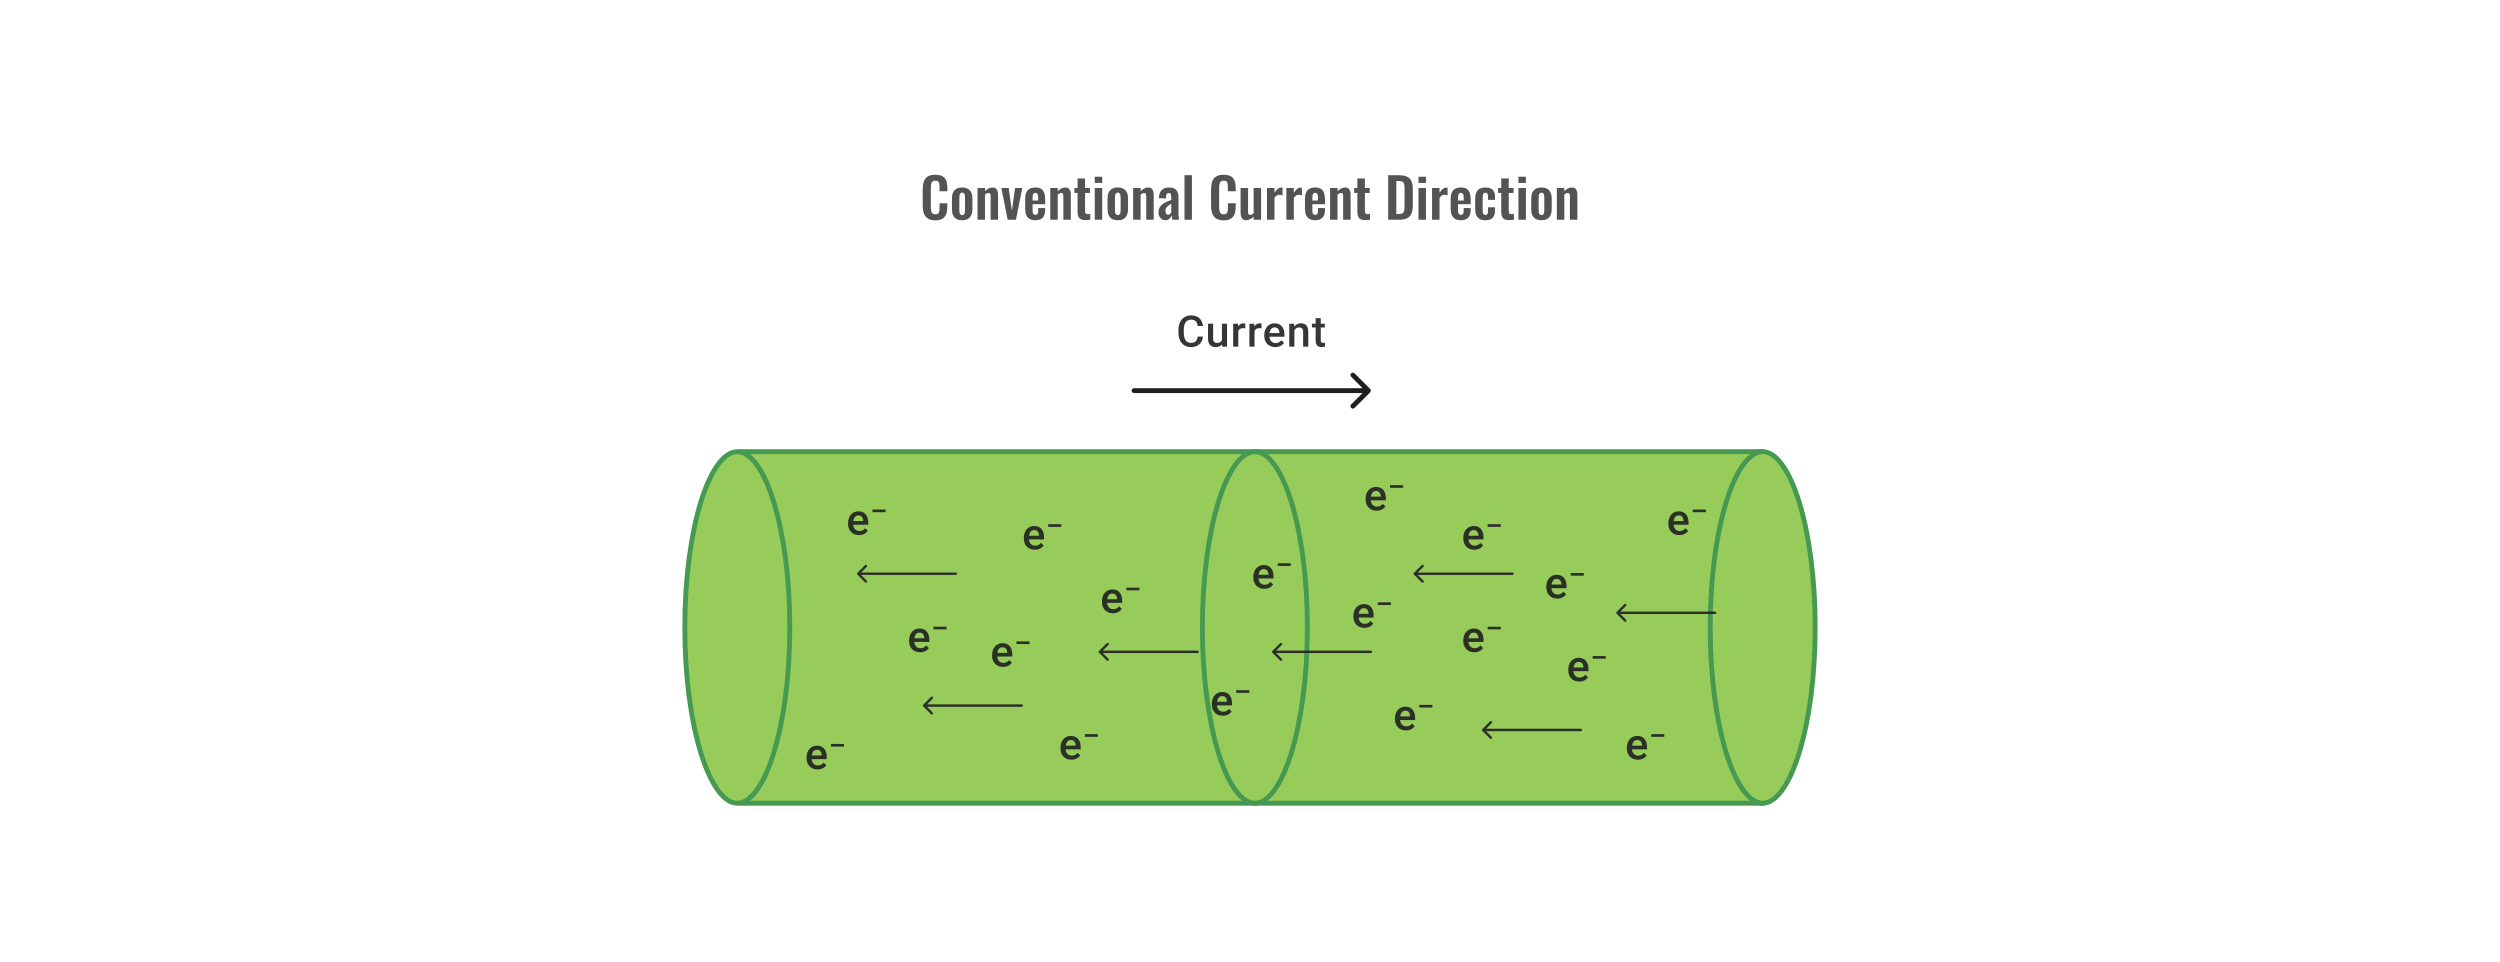 <svg width="1024" height="394" viewBox="0 0 1024 394" fill="none" xmlns="http://www.w3.org/2000/svg">
<rect x="303.5" y="185" width="418" height="144" fill="#97CC5B" stroke="#459951" stroke-width="2"/>
<path d="M323.5 257C323.5 277.087 320.989 295.233 316.954 308.324C314.935 314.876 312.551 320.105 309.95 323.674C307.333 327.265 304.634 329 302 329C299.366 329 296.667 327.265 294.05 323.674C291.449 320.105 289.065 314.876 287.046 308.324C283.011 295.233 280.5 277.087 280.5 257C280.5 236.913 283.011 218.767 287.046 205.676C289.065 199.124 291.449 193.895 294.05 190.326C296.667 186.735 299.366 185 302 185C304.634 185 307.333 186.735 309.95 190.326C312.551 193.895 314.935 199.124 316.954 205.676C320.989 218.767 323.5 236.913 323.5 257Z" fill="#97CC5B" stroke="#459951" stroke-width="2"/>
<path d="M743.5 257C743.5 277.087 740.989 295.233 736.954 308.324C734.935 314.876 732.551 320.105 729.95 323.674C727.333 327.265 724.634 329 722 329C719.366 329 716.667 327.265 714.05 323.674C711.449 320.105 709.065 314.876 707.046 308.324C703.011 295.233 700.5 277.087 700.5 257C700.5 236.913 703.011 218.767 707.046 205.676C709.065 199.124 711.449 193.895 714.05 190.326C716.667 186.735 719.366 185 722 185C724.634 185 727.333 186.735 729.95 190.326C732.551 193.895 734.935 199.124 736.954 205.676C740.989 218.767 743.5 236.913 743.5 257Z" fill="#97CC5B" stroke="#459951" stroke-width="2"/>
<path d="M535.5 257C535.5 277.087 532.989 295.233 528.954 308.324C526.935 314.876 524.551 320.105 521.95 323.674C519.333 327.265 516.634 329 514 329C511.366 329 508.667 327.265 506.05 323.674C503.449 320.105 501.065 314.876 499.046 308.324C495.011 295.233 492.5 277.087 492.5 257C492.5 236.913 495.011 218.767 499.046 205.676C501.065 199.124 503.449 193.895 506.05 190.326C508.667 186.735 511.366 185 514 185C516.634 185 519.333 186.735 521.95 190.326C524.551 193.895 526.935 199.124 528.954 205.676C532.989 218.767 535.5 236.913 535.5 257Z" stroke="#459951" stroke-width="2"/>
<path d="M351.877 219.174C351.183 219.174 350.555 219.061 349.993 218.835C349.438 218.604 348.963 218.282 348.57 217.871C348.182 217.46 347.884 216.977 347.675 216.422C347.467 215.866 347.363 215.267 347.363 214.624V214.277C347.363 213.542 347.47 212.877 347.684 212.28C347.898 211.684 348.196 211.175 348.578 210.752C348.96 210.324 349.412 209.997 349.933 209.771C350.454 209.546 351.018 209.433 351.626 209.433C352.297 209.433 352.884 209.546 353.388 209.771C353.892 209.997 354.308 210.315 354.638 210.726C354.974 211.132 355.223 211.615 355.385 212.176C355.553 212.738 355.637 213.357 355.637 214.034V214.928H348.379V213.426H353.57V213.261C353.559 212.885 353.483 212.532 353.345 212.202C353.211 211.872 353.006 211.606 352.728 211.404C352.45 211.201 352.08 211.1 351.617 211.1C351.27 211.1 350.96 211.175 350.688 211.325C350.422 211.47 350.199 211.681 350.02 211.959C349.84 212.237 349.701 212.573 349.603 212.966C349.51 213.354 349.464 213.791 349.464 214.277V214.624C349.464 215.035 349.519 215.417 349.629 215.77C349.745 216.118 349.912 216.422 350.132 216.682C350.352 216.942 350.619 217.148 350.931 217.298C351.244 217.443 351.6 217.515 351.999 217.515C352.502 217.515 352.951 217.414 353.345 217.212C353.738 217.009 354.08 216.723 354.369 216.352L355.472 217.42C355.269 217.715 355.006 217.999 354.682 218.271C354.357 218.537 353.961 218.754 353.492 218.922C353.029 219.09 352.491 219.174 351.877 219.174ZM362.71 208.713V209.807H357.35V208.713H362.71Z" fill="#1E1E21" fill-opacity="0.89"/>
<path d="M376.877 267.174C376.183 267.174 375.555 267.061 374.993 266.835C374.438 266.604 373.963 266.282 373.57 265.871C373.182 265.46 372.884 264.977 372.675 264.422C372.467 263.866 372.363 263.267 372.363 262.624V262.277C372.363 261.542 372.47 260.877 372.684 260.28C372.898 259.684 373.196 259.175 373.578 258.752C373.96 258.324 374.412 257.997 374.933 257.771C375.454 257.546 376.018 257.433 376.626 257.433C377.297 257.433 377.884 257.546 378.388 257.771C378.892 257.997 379.308 258.315 379.638 258.726C379.974 259.132 380.223 259.615 380.385 260.176C380.553 260.738 380.637 261.357 380.637 262.034V262.928H373.379V261.426H378.57V261.261C378.559 260.885 378.483 260.532 378.345 260.202C378.211 259.872 378.006 259.606 377.728 259.404C377.45 259.201 377.08 259.1 376.617 259.1C376.27 259.1 375.96 259.175 375.688 259.325C375.422 259.47 375.199 259.681 375.02 259.959C374.84 260.237 374.701 260.573 374.603 260.966C374.51 261.354 374.464 261.791 374.464 262.277V262.624C374.464 263.035 374.519 263.417 374.629 263.77C374.745 264.118 374.912 264.422 375.132 264.682C375.352 264.942 375.619 265.148 375.931 265.298C376.244 265.443 376.6 265.515 376.999 265.515C377.502 265.515 377.951 265.414 378.345 265.212C378.738 265.009 379.08 264.723 379.369 264.352L380.472 265.42C380.269 265.715 380.006 265.999 379.682 266.271C379.357 266.537 378.961 266.754 378.492 266.922C378.029 267.09 377.491 267.174 376.877 267.174ZM387.71 256.713V257.807H382.35V256.713H387.71Z" fill="#1E1E21" fill-opacity="0.89"/>
<path d="M438.877 311.174C438.183 311.174 437.555 311.061 436.993 310.835C436.438 310.604 435.963 310.282 435.57 309.871C435.182 309.46 434.884 308.977 434.675 308.422C434.467 307.866 434.363 307.267 434.363 306.624V306.277C434.363 305.542 434.47 304.877 434.684 304.28C434.898 303.684 435.196 303.175 435.578 302.752C435.96 302.324 436.412 301.997 436.933 301.771C437.454 301.546 438.018 301.433 438.626 301.433C439.297 301.433 439.884 301.546 440.388 301.771C440.892 301.997 441.308 302.315 441.638 302.726C441.974 303.132 442.223 303.615 442.385 304.176C442.553 304.738 442.637 305.357 442.637 306.034V306.928H435.379V305.426H440.57V305.261C440.559 304.885 440.483 304.532 440.345 304.202C440.211 303.872 440.006 303.606 439.728 303.404C439.45 303.201 439.08 303.1 438.617 303.1C438.27 303.1 437.96 303.175 437.688 303.325C437.422 303.47 437.199 303.681 437.02 303.959C436.84 304.237 436.701 304.573 436.603 304.966C436.51 305.354 436.464 305.791 436.464 306.277V306.624C436.464 307.035 436.519 307.417 436.629 307.77C436.745 308.118 436.912 308.422 437.132 308.682C437.352 308.942 437.619 309.148 437.931 309.298C438.244 309.443 438.6 309.515 438.999 309.515C439.502 309.515 439.951 309.414 440.345 309.212C440.738 309.009 441.08 308.723 441.369 308.352L442.472 309.42C442.269 309.715 442.006 309.999 441.682 310.271C441.357 310.537 440.961 310.754 440.492 310.922C440.029 311.09 439.491 311.174 438.877 311.174ZM449.71 300.713V301.807H444.35V300.713H449.71Z" fill="#1E1E21" fill-opacity="0.89"/>
<path d="M455.877 251.174C455.183 251.174 454.555 251.061 453.993 250.835C453.438 250.604 452.963 250.282 452.57 249.871C452.182 249.46 451.884 248.977 451.675 248.422C451.467 247.866 451.363 247.267 451.363 246.624V246.277C451.363 245.542 451.47 244.877 451.684 244.28C451.898 243.684 452.196 243.175 452.578 242.752C452.96 242.324 453.412 241.997 453.933 241.771C454.454 241.546 455.018 241.433 455.626 241.433C456.297 241.433 456.884 241.546 457.388 241.771C457.892 241.997 458.308 242.315 458.638 242.726C458.974 243.132 459.223 243.615 459.385 244.176C459.553 244.738 459.637 245.357 459.637 246.034V246.928H452.379V245.426H457.57V245.261C457.559 244.885 457.483 244.532 457.345 244.202C457.211 243.872 457.006 243.606 456.728 243.404C456.45 243.201 456.08 243.1 455.617 243.1C455.27 243.1 454.96 243.175 454.688 243.325C454.422 243.47 454.199 243.681 454.02 243.959C453.84 244.237 453.701 244.573 453.603 244.966C453.51 245.354 453.464 245.791 453.464 246.277V246.624C453.464 247.035 453.519 247.417 453.629 247.77C453.745 248.118 453.912 248.422 454.132 248.682C454.352 248.942 454.619 249.148 454.931 249.298C455.244 249.443 455.6 249.515 455.999 249.515C456.502 249.515 456.951 249.414 457.345 249.212C457.738 249.009 458.08 248.723 458.369 248.352L459.472 249.42C459.269 249.715 459.006 249.999 458.682 250.271C458.357 250.537 457.961 250.754 457.492 250.922C457.029 251.09 456.491 251.174 455.877 251.174ZM466.71 240.713V241.807H461.35V240.713H466.71Z" fill="#1E1E21" fill-opacity="0.89"/>
<path d="M334.877 315.174C334.183 315.174 333.555 315.061 332.993 314.835C332.438 314.604 331.963 314.282 331.57 313.871C331.182 313.46 330.884 312.977 330.675 312.422C330.467 311.866 330.363 311.267 330.363 310.624V310.277C330.363 309.542 330.47 308.877 330.684 308.28C330.898 307.684 331.196 307.175 331.578 306.752C331.96 306.324 332.412 305.997 332.933 305.771C333.454 305.546 334.018 305.433 334.626 305.433C335.297 305.433 335.884 305.546 336.388 305.771C336.892 305.997 337.308 306.315 337.638 306.726C337.974 307.132 338.223 307.615 338.385 308.176C338.553 308.738 338.637 309.357 338.637 310.034V310.928H331.379V309.426H336.57V309.261C336.559 308.885 336.483 308.532 336.345 308.202C336.211 307.872 336.006 307.606 335.728 307.404C335.45 307.201 335.08 307.1 334.617 307.1C334.27 307.1 333.96 307.175 333.688 307.325C333.422 307.47 333.199 307.681 333.02 307.959C332.84 308.237 332.701 308.573 332.603 308.966C332.51 309.354 332.464 309.791 332.464 310.277V310.624C332.464 311.035 332.519 311.417 332.629 311.77C332.745 312.118 332.912 312.422 333.132 312.682C333.352 312.942 333.619 313.148 333.931 313.298C334.244 313.443 334.6 313.515 334.999 313.515C335.502 313.515 335.951 313.414 336.345 313.212C336.738 313.009 337.08 312.723 337.369 312.352L338.472 313.42C338.269 313.715 338.006 313.999 337.682 314.271C337.357 314.537 336.961 314.754 336.492 314.922C336.029 315.09 335.491 315.174 334.877 315.174ZM345.71 304.713V305.807H340.35V304.713H345.71Z" fill="#1E1E21" fill-opacity="0.89"/>
<path d="M423.877 225.174C423.183 225.174 422.555 225.061 421.993 224.835C421.438 224.604 420.963 224.282 420.57 223.871C420.182 223.46 419.884 222.977 419.675 222.422C419.467 221.866 419.363 221.267 419.363 220.624V220.277C419.363 219.542 419.47 218.877 419.684 218.28C419.898 217.684 420.196 217.175 420.578 216.752C420.96 216.324 421.412 215.997 421.933 215.771C422.454 215.546 423.018 215.433 423.626 215.433C424.297 215.433 424.884 215.546 425.388 215.771C425.892 215.997 426.308 216.315 426.638 216.726C426.974 217.132 427.223 217.615 427.385 218.176C427.553 218.738 427.637 219.357 427.637 220.034V220.928H420.379V219.426H425.57V219.261C425.559 218.885 425.483 218.532 425.345 218.202C425.211 217.872 425.006 217.606 424.728 217.404C424.45 217.201 424.08 217.1 423.617 217.1C423.27 217.1 422.96 217.175 422.688 217.325C422.422 217.47 422.199 217.681 422.02 217.959C421.84 218.237 421.701 218.573 421.603 218.966C421.51 219.354 421.464 219.791 421.464 220.277V220.624C421.464 221.035 421.519 221.417 421.629 221.77C421.745 222.118 421.912 222.422 422.132 222.682C422.352 222.942 422.619 223.148 422.931 223.298C423.244 223.443 423.6 223.515 423.999 223.515C424.502 223.515 424.951 223.414 425.345 223.212C425.738 223.009 426.08 222.723 426.369 222.352L427.472 223.42C427.269 223.715 427.006 223.999 426.682 224.271C426.357 224.537 425.961 224.754 425.492 224.922C425.029 225.09 424.491 225.174 423.877 225.174ZM434.71 214.713V215.807H429.35V214.713H434.71Z" fill="#1E1E21" fill-opacity="0.89"/>
<path d="M410.877 273.174C410.183 273.174 409.555 273.061 408.993 272.835C408.438 272.604 407.963 272.282 407.57 271.871C407.182 271.46 406.884 270.977 406.675 270.422C406.467 269.866 406.363 269.267 406.363 268.624V268.277C406.363 267.542 406.47 266.877 406.684 266.28C406.898 265.684 407.196 265.175 407.578 264.752C407.96 264.324 408.412 263.997 408.933 263.771C409.454 263.546 410.018 263.433 410.626 263.433C411.297 263.433 411.884 263.546 412.388 263.771C412.892 263.997 413.308 264.315 413.638 264.726C413.974 265.132 414.223 265.615 414.385 266.176C414.553 266.738 414.637 267.357 414.637 268.034V268.928H407.379V267.426H412.57V267.261C412.559 266.885 412.483 266.532 412.345 266.202C412.211 265.872 412.006 265.606 411.728 265.404C411.45 265.201 411.08 265.1 410.617 265.1C410.27 265.1 409.96 265.175 409.688 265.325C409.422 265.47 409.199 265.681 409.02 265.959C408.84 266.237 408.701 266.573 408.603 266.966C408.51 267.354 408.464 267.791 408.464 268.277V268.624C408.464 269.035 408.519 269.417 408.629 269.77C408.745 270.118 408.912 270.422 409.132 270.682C409.352 270.942 409.619 271.148 409.931 271.298C410.244 271.443 410.6 271.515 410.999 271.515C411.502 271.515 411.951 271.414 412.345 271.212C412.738 271.009 413.08 270.723 413.369 270.352L414.472 271.42C414.269 271.715 414.006 271.999 413.682 272.271C413.357 272.537 412.961 272.754 412.492 272.922C412.029 273.09 411.491 273.174 410.877 273.174ZM421.71 262.713V263.807H416.35V262.713H421.71Z" fill="#1E1E21" fill-opacity="0.89"/>
<path d="M517.877 241.174C517.183 241.174 516.555 241.061 515.993 240.835C515.438 240.604 514.963 240.282 514.57 239.871C514.182 239.46 513.884 238.977 513.675 238.422C513.467 237.866 513.363 237.267 513.363 236.624V236.277C513.363 235.542 513.47 234.877 513.684 234.28C513.898 233.684 514.196 233.175 514.578 232.752C514.96 232.324 515.412 231.997 515.933 231.771C516.454 231.546 517.018 231.433 517.626 231.433C518.297 231.433 518.884 231.546 519.388 231.771C519.892 231.997 520.308 232.315 520.638 232.726C520.974 233.132 521.223 233.615 521.385 234.176C521.553 234.738 521.637 235.357 521.637 236.034V236.928H514.379V235.426H519.57V235.261C519.559 234.885 519.483 234.532 519.345 234.202C519.211 233.872 519.006 233.606 518.728 233.404C518.45 233.201 518.08 233.1 517.617 233.1C517.27 233.1 516.96 233.175 516.688 233.325C516.422 233.47 516.199 233.681 516.02 233.959C515.84 234.237 515.701 234.573 515.603 234.966C515.51 235.354 515.464 235.791 515.464 236.277V236.624C515.464 237.035 515.519 237.417 515.629 237.77C515.745 238.118 515.912 238.422 516.132 238.682C516.352 238.942 516.619 239.148 516.931 239.298C517.244 239.443 517.6 239.515 517.999 239.515C518.502 239.515 518.951 239.414 519.345 239.212C519.738 239.009 520.08 238.723 520.369 238.352L521.472 239.42C521.269 239.715 521.006 239.999 520.682 240.271C520.357 240.537 519.961 240.754 519.492 240.922C519.029 241.09 518.491 241.174 517.877 241.174ZM528.71 230.713V231.807H523.35V230.713H528.71Z" fill="#1E1E21" fill-opacity="0.89"/>
<path d="M575.877 299.174C575.183 299.174 574.555 299.061 573.993 298.835C573.438 298.604 572.963 298.282 572.57 297.871C572.182 297.46 571.884 296.977 571.675 296.422C571.467 295.866 571.363 295.267 571.363 294.624V294.277C571.363 293.542 571.47 292.877 571.684 292.28C571.898 291.684 572.196 291.175 572.578 290.752C572.96 290.324 573.412 289.997 573.933 289.771C574.454 289.546 575.018 289.433 575.626 289.433C576.297 289.433 576.884 289.546 577.388 289.771C577.892 289.997 578.308 290.315 578.638 290.726C578.974 291.132 579.223 291.615 579.385 292.176C579.553 292.738 579.637 293.357 579.637 294.034V294.928H572.379V293.426H577.57V293.261C577.559 292.885 577.483 292.532 577.345 292.202C577.211 291.872 577.006 291.606 576.728 291.404C576.45 291.201 576.08 291.1 575.617 291.1C575.27 291.1 574.96 291.175 574.688 291.325C574.422 291.47 574.199 291.681 574.02 291.959C573.84 292.237 573.701 292.573 573.603 292.966C573.51 293.354 573.464 293.791 573.464 294.277V294.624C573.464 295.035 573.519 295.417 573.629 295.77C573.745 296.118 573.912 296.422 574.132 296.682C574.352 296.942 574.619 297.148 574.931 297.298C575.244 297.443 575.6 297.515 575.999 297.515C576.502 297.515 576.951 297.414 577.345 297.212C577.738 297.009 578.08 296.723 578.369 296.352L579.472 297.42C579.269 297.715 579.006 297.999 578.682 298.271C578.357 298.537 577.961 298.754 577.492 298.922C577.029 299.09 576.491 299.174 575.877 299.174ZM586.71 288.713V289.807H581.35V288.713H586.71Z" fill="#1E1E21" fill-opacity="0.89"/>
<path d="M558.877 257.174C558.183 257.174 557.555 257.061 556.993 256.835C556.438 256.604 555.963 256.282 555.57 255.871C555.182 255.46 554.884 254.977 554.675 254.422C554.467 253.866 554.363 253.267 554.363 252.624V252.277C554.363 251.542 554.47 250.877 554.684 250.28C554.898 249.684 555.196 249.175 555.578 248.752C555.96 248.324 556.412 247.997 556.933 247.771C557.454 247.546 558.018 247.433 558.626 247.433C559.297 247.433 559.884 247.546 560.388 247.771C560.892 247.997 561.308 248.315 561.638 248.726C561.974 249.132 562.223 249.615 562.385 250.176C562.553 250.738 562.637 251.357 562.637 252.034V252.928H555.379V251.426H560.57V251.261C560.559 250.885 560.483 250.532 560.345 250.202C560.211 249.872 560.006 249.606 559.728 249.404C559.45 249.201 559.08 249.1 558.617 249.1C558.27 249.1 557.96 249.175 557.688 249.325C557.422 249.47 557.199 249.681 557.02 249.959C556.84 250.237 556.701 250.573 556.603 250.966C556.51 251.354 556.464 251.791 556.464 252.277V252.624C556.464 253.035 556.519 253.417 556.629 253.77C556.745 254.118 556.912 254.422 557.132 254.682C557.352 254.942 557.619 255.148 557.931 255.298C558.244 255.443 558.6 255.515 558.999 255.515C559.502 255.515 559.951 255.414 560.345 255.212C560.738 255.009 561.08 254.723 561.369 254.352L562.472 255.42C562.269 255.715 562.006 255.999 561.682 256.271C561.357 256.537 560.961 256.754 560.492 256.922C560.029 257.09 559.491 257.174 558.877 257.174ZM569.71 246.713V247.807H564.35V246.713H569.71Z" fill="#1E1E21" fill-opacity="0.89"/>
<path d="M500.877 293.174C500.183 293.174 499.555 293.061 498.993 292.835C498.438 292.604 497.963 292.282 497.57 291.871C497.182 291.46 496.884 290.977 496.675 290.422C496.467 289.866 496.363 289.267 496.363 288.624V288.277C496.363 287.542 496.47 286.877 496.684 286.28C496.898 285.684 497.196 285.175 497.578 284.752C497.96 284.324 498.412 283.997 498.933 283.771C499.454 283.546 500.018 283.433 500.626 283.433C501.297 283.433 501.884 283.546 502.388 283.771C502.892 283.997 503.308 284.315 503.638 284.726C503.974 285.132 504.223 285.615 504.385 286.176C504.553 286.738 504.637 287.357 504.637 288.034V288.928H497.379V287.426H502.57V287.261C502.559 286.885 502.483 286.532 502.345 286.202C502.211 285.872 502.006 285.606 501.728 285.404C501.45 285.201 501.08 285.1 500.617 285.1C500.27 285.1 499.96 285.175 499.688 285.325C499.422 285.47 499.199 285.681 499.02 285.959C498.84 286.237 498.701 286.573 498.603 286.966C498.51 287.354 498.464 287.791 498.464 288.277V288.624C498.464 289.035 498.519 289.417 498.629 289.77C498.745 290.118 498.912 290.422 499.132 290.682C499.352 290.942 499.619 291.148 499.931 291.298C500.244 291.443 500.6 291.515 500.999 291.515C501.502 291.515 501.951 291.414 502.345 291.212C502.738 291.009 503.08 290.723 503.369 290.352L504.472 291.42C504.269 291.715 504.006 291.999 503.682 292.271C503.357 292.537 502.961 292.754 502.492 292.922C502.029 293.09 501.491 293.174 500.877 293.174ZM511.71 282.713V283.807H506.35V282.713H511.71Z" fill="#1E1E21" fill-opacity="0.89"/>
<path d="M603.877 225.174C603.183 225.174 602.555 225.061 601.993 224.835C601.438 224.604 600.963 224.282 600.57 223.871C600.182 223.46 599.884 222.977 599.675 222.422C599.467 221.866 599.363 221.267 599.363 220.624V220.277C599.363 219.542 599.47 218.877 599.684 218.28C599.898 217.684 600.196 217.175 600.578 216.752C600.96 216.324 601.412 215.997 601.933 215.771C602.454 215.546 603.018 215.433 603.626 215.433C604.297 215.433 604.884 215.546 605.388 215.771C605.892 215.997 606.308 216.315 606.638 216.726C606.974 217.132 607.223 217.615 607.385 218.176C607.553 218.738 607.637 219.357 607.637 220.034V220.928H600.379V219.426H605.57V219.261C605.559 218.885 605.483 218.532 605.345 218.202C605.211 217.872 605.006 217.606 604.728 217.404C604.45 217.201 604.08 217.1 603.617 217.1C603.27 217.1 602.96 217.175 602.688 217.325C602.422 217.47 602.199 217.681 602.02 217.959C601.84 218.237 601.701 218.573 601.603 218.966C601.51 219.354 601.464 219.791 601.464 220.277V220.624C601.464 221.035 601.519 221.417 601.629 221.77C601.745 222.118 601.912 222.422 602.132 222.682C602.352 222.942 602.619 223.148 602.931 223.298C603.244 223.443 603.6 223.515 603.999 223.515C604.502 223.515 604.951 223.414 605.345 223.212C605.738 223.009 606.08 222.723 606.369 222.352L607.472 223.42C607.269 223.715 607.006 223.999 606.682 224.271C606.357 224.537 605.961 224.754 605.492 224.922C605.029 225.09 604.491 225.174 603.877 225.174ZM614.71 214.713V215.807H609.35V214.713H614.71Z" fill="#1E1E21" fill-opacity="0.89"/>
<path d="M563.877 209.174C563.183 209.174 562.555 209.061 561.993 208.835C561.438 208.604 560.963 208.282 560.57 207.871C560.182 207.46 559.884 206.977 559.675 206.422C559.467 205.866 559.363 205.267 559.363 204.624V204.277C559.363 203.542 559.47 202.877 559.684 202.28C559.898 201.684 560.196 201.175 560.578 200.752C560.96 200.324 561.412 199.997 561.933 199.771C562.454 199.546 563.018 199.433 563.626 199.433C564.297 199.433 564.884 199.546 565.388 199.771C565.892 199.997 566.308 200.315 566.638 200.726C566.974 201.132 567.223 201.615 567.385 202.176C567.553 202.738 567.637 203.357 567.637 204.034V204.928H560.379V203.426H565.57V203.261C565.559 202.885 565.483 202.532 565.345 202.202C565.211 201.872 565.006 201.606 564.728 201.404C564.45 201.201 564.08 201.1 563.617 201.1C563.27 201.1 562.96 201.175 562.688 201.325C562.422 201.47 562.199 201.681 562.02 201.959C561.84 202.237 561.701 202.573 561.603 202.966C561.51 203.354 561.464 203.791 561.464 204.277V204.624C561.464 205.035 561.519 205.417 561.629 205.77C561.745 206.118 561.912 206.422 562.132 206.682C562.352 206.942 562.619 207.148 562.931 207.298C563.244 207.443 563.6 207.515 563.999 207.515C564.502 207.515 564.951 207.414 565.345 207.212C565.738 207.009 566.08 206.723 566.369 206.352L567.472 207.42C567.269 207.715 567.006 207.999 566.682 208.271C566.357 208.537 565.961 208.754 565.492 208.922C565.029 209.09 564.491 209.174 563.877 209.174ZM574.71 198.713V199.807H569.35V198.713H574.71Z" fill="#1E1E21" fill-opacity="0.89"/>
<path d="M646.877 279.174C646.183 279.174 645.555 279.061 644.993 278.835C644.438 278.604 643.963 278.282 643.57 277.871C643.182 277.46 642.884 276.977 642.675 276.422C642.467 275.866 642.363 275.267 642.363 274.624V274.277C642.363 273.542 642.47 272.877 642.684 272.28C642.898 271.684 643.196 271.175 643.578 270.752C643.96 270.324 644.412 269.997 644.933 269.771C645.454 269.546 646.018 269.433 646.626 269.433C647.297 269.433 647.884 269.546 648.388 269.771C648.892 269.997 649.308 270.315 649.638 270.726C649.974 271.132 650.223 271.615 650.385 272.176C650.553 272.738 650.637 273.357 650.637 274.034V274.928H643.379V273.426H648.57V273.261C648.559 272.885 648.483 272.532 648.345 272.202C648.211 271.872 648.006 271.606 647.728 271.404C647.45 271.201 647.08 271.1 646.617 271.1C646.27 271.1 645.96 271.175 645.688 271.325C645.422 271.47 645.199 271.681 645.02 271.959C644.84 272.237 644.701 272.573 644.603 272.966C644.51 273.354 644.464 273.791 644.464 274.277V274.624C644.464 275.035 644.519 275.417 644.629 275.77C644.745 276.118 644.912 276.422 645.132 276.682C645.352 276.942 645.619 277.148 645.931 277.298C646.244 277.443 646.6 277.515 646.999 277.515C647.502 277.515 647.951 277.414 648.345 277.212C648.738 277.009 649.08 276.723 649.369 276.352L650.472 277.42C650.269 277.715 650.006 277.999 649.682 278.271C649.357 278.537 648.961 278.754 648.492 278.922C648.029 279.09 647.491 279.174 646.877 279.174ZM657.71 268.713V269.807H652.35V268.713H657.71Z" fill="#1E1E21" fill-opacity="0.89"/>
<path d="M637.877 245.174C637.183 245.174 636.555 245.061 635.993 244.835C635.438 244.604 634.963 244.282 634.57 243.871C634.182 243.46 633.884 242.977 633.675 242.422C633.467 241.866 633.363 241.267 633.363 240.624V240.277C633.363 239.542 633.47 238.877 633.684 238.28C633.898 237.684 634.196 237.175 634.578 236.752C634.96 236.324 635.412 235.997 635.933 235.771C636.454 235.546 637.018 235.433 637.626 235.433C638.297 235.433 638.884 235.546 639.388 235.771C639.892 235.997 640.308 236.315 640.638 236.726C640.974 237.132 641.223 237.615 641.385 238.176C641.553 238.738 641.637 239.357 641.637 240.034V240.928H634.379V239.426H639.57V239.261C639.559 238.885 639.483 238.532 639.345 238.202C639.211 237.872 639.006 237.606 638.728 237.404C638.45 237.201 638.08 237.1 637.617 237.1C637.27 237.1 636.96 237.175 636.688 237.325C636.422 237.47 636.199 237.681 636.02 237.959C635.84 238.237 635.701 238.573 635.603 238.966C635.51 239.354 635.464 239.791 635.464 240.277V240.624C635.464 241.035 635.519 241.417 635.629 241.77C635.745 242.118 635.912 242.422 636.132 242.682C636.352 242.942 636.619 243.148 636.931 243.298C637.244 243.443 637.6 243.515 637.999 243.515C638.502 243.515 638.951 243.414 639.345 243.212C639.738 243.009 640.08 242.723 640.369 242.352L641.472 243.42C641.269 243.715 641.006 243.999 640.682 244.271C640.357 244.537 639.961 244.754 639.492 244.922C639.029 245.09 638.491 245.174 637.877 245.174ZM648.71 234.713V235.807H643.35V234.713H648.71Z" fill="#1E1E21" fill-opacity="0.89"/>
<path d="M687.877 219.174C687.183 219.174 686.555 219.061 685.993 218.835C685.438 218.604 684.963 218.282 684.57 217.871C684.182 217.46 683.884 216.977 683.675 216.422C683.467 215.866 683.363 215.267 683.363 214.624V214.277C683.363 213.542 683.47 212.877 683.684 212.28C683.898 211.684 684.196 211.175 684.578 210.752C684.96 210.324 685.412 209.997 685.933 209.771C686.454 209.546 687.018 209.433 687.626 209.433C688.297 209.433 688.884 209.546 689.388 209.771C689.892 209.997 690.308 210.315 690.638 210.726C690.974 211.132 691.223 211.615 691.385 212.176C691.553 212.738 691.637 213.357 691.637 214.034V214.928H684.379V213.426H689.57V213.261C689.559 212.885 689.483 212.532 689.345 212.202C689.211 211.872 689.006 211.606 688.728 211.404C688.45 211.201 688.08 211.1 687.617 211.1C687.27 211.1 686.96 211.175 686.688 211.325C686.422 211.47 686.199 211.681 686.02 211.959C685.84 212.237 685.701 212.573 685.603 212.966C685.51 213.354 685.464 213.791 685.464 214.277V214.624C685.464 215.035 685.519 215.417 685.629 215.77C685.745 216.118 685.912 216.422 686.132 216.682C686.352 216.942 686.619 217.148 686.931 217.298C687.244 217.443 687.6 217.515 687.999 217.515C688.502 217.515 688.951 217.414 689.345 217.212C689.738 217.009 690.08 216.723 690.369 216.352L691.472 217.42C691.269 217.715 691.006 217.999 690.682 218.271C690.357 218.537 689.961 218.754 689.492 218.922C689.029 219.09 688.491 219.174 687.877 219.174ZM698.71 208.713V209.807H693.35V208.713H698.71Z" fill="#1E1E21" fill-opacity="0.89"/>
<path d="M603.877 267.174C603.183 267.174 602.555 267.061 601.993 266.835C601.438 266.604 600.963 266.282 600.57 265.871C600.182 265.46 599.884 264.977 599.675 264.422C599.467 263.866 599.363 263.267 599.363 262.624V262.277C599.363 261.542 599.47 260.877 599.684 260.28C599.898 259.684 600.196 259.175 600.578 258.752C600.96 258.324 601.412 257.997 601.933 257.771C602.454 257.546 603.018 257.433 603.626 257.433C604.297 257.433 604.884 257.546 605.388 257.771C605.892 257.997 606.308 258.315 606.638 258.726C606.974 259.132 607.223 259.615 607.385 260.176C607.553 260.738 607.637 261.357 607.637 262.034V262.928H600.379V261.426H605.57V261.261C605.559 260.885 605.483 260.532 605.345 260.202C605.211 259.872 605.006 259.606 604.728 259.404C604.45 259.201 604.08 259.1 603.617 259.1C603.27 259.1 602.96 259.175 602.688 259.325C602.422 259.47 602.199 259.681 602.02 259.959C601.84 260.237 601.701 260.573 601.603 260.966C601.51 261.354 601.464 261.791 601.464 262.277V262.624C601.464 263.035 601.519 263.417 601.629 263.77C601.745 264.118 601.912 264.422 602.132 264.682C602.352 264.942 602.619 265.148 602.931 265.298C603.244 265.443 603.6 265.515 603.999 265.515C604.502 265.515 604.951 265.414 605.345 265.212C605.738 265.009 606.08 264.723 606.369 264.352L607.472 265.42C607.269 265.715 607.006 265.999 606.682 266.271C606.357 266.537 605.961 266.754 605.492 266.922C605.029 267.09 604.491 267.174 603.877 267.174ZM614.71 256.713V257.807H609.35V256.713H614.71Z" fill="#1E1E21" fill-opacity="0.89"/>
<path d="M670.877 311.174C670.183 311.174 669.555 311.061 668.993 310.835C668.438 310.604 667.963 310.282 667.57 309.871C667.182 309.46 666.884 308.977 666.675 308.422C666.467 307.866 666.363 307.267 666.363 306.624V306.277C666.363 305.542 666.47 304.877 666.684 304.28C666.898 303.684 667.196 303.175 667.578 302.752C667.96 302.324 668.412 301.997 668.933 301.771C669.454 301.546 670.018 301.433 670.626 301.433C671.297 301.433 671.884 301.546 672.388 301.771C672.892 301.997 673.308 302.315 673.638 302.726C673.974 303.132 674.223 303.615 674.385 304.176C674.553 304.738 674.637 305.357 674.637 306.034V306.928H667.379V305.426H672.57V305.261C672.559 304.885 672.483 304.532 672.345 304.202C672.211 303.872 672.006 303.606 671.728 303.404C671.45 303.201 671.08 303.1 670.617 303.1C670.27 303.1 669.96 303.175 669.688 303.325C669.422 303.47 669.199 303.681 669.02 303.959C668.84 304.237 668.701 304.573 668.603 304.966C668.51 305.354 668.464 305.791 668.464 306.277V306.624C668.464 307.035 668.519 307.417 668.629 307.77C668.745 308.118 668.912 308.422 669.132 308.682C669.352 308.942 669.619 309.148 669.931 309.298C670.244 309.443 670.6 309.515 670.999 309.515C671.502 309.515 671.951 309.414 672.345 309.212C672.738 309.009 673.08 308.723 673.369 308.352L674.472 309.42C674.269 309.715 674.006 309.999 673.682 310.271C673.357 310.537 672.961 310.754 672.492 310.922C672.029 311.09 671.491 311.174 670.877 311.174ZM681.71 300.713V301.807H676.35V300.713H681.71Z" fill="#1E1E21" fill-opacity="0.89"/>
<path d="M351.146 234.646C350.951 234.842 350.951 235.158 351.146 235.354L354.328 238.536C354.524 238.731 354.84 238.731 355.036 238.536C355.231 238.34 355.231 238.024 355.036 237.828L352.207 235L355.036 232.172C355.231 231.976 355.231 231.66 355.036 231.464C354.84 231.269 354.524 231.269 354.328 231.464L351.146 234.646ZM391.5 235.5C391.776 235.5 392 235.276 392 235C392 234.724 391.776 234.5 391.5 234.5V235.5ZM351.5 235.5H391.5V234.5H351.5V235.5Z" fill="#1E1E21" fill-opacity="0.89"/>
<path d="M378.146 288.646C377.951 288.842 377.951 289.158 378.146 289.354L381.328 292.536C381.524 292.731 381.84 292.731 382.036 292.536C382.231 292.34 382.231 292.024 382.036 291.828L379.207 289L382.036 286.172C382.231 285.976 382.231 285.66 382.036 285.464C381.84 285.269 381.524 285.269 381.328 285.464L378.146 288.646ZM418.5 289.5C418.776 289.5 419 289.276 419 289C419 288.724 418.776 288.5 418.5 288.5V289.5ZM378.5 289.5H418.5V288.5H378.5V289.5Z" fill="#1E1E21" fill-opacity="0.89"/>
<path d="M450.146 266.646C449.951 266.842 449.951 267.158 450.146 267.354L453.328 270.536C453.524 270.731 453.84 270.731 454.036 270.536C454.231 270.34 454.231 270.024 454.036 269.828L451.207 267L454.036 264.172C454.231 263.976 454.231 263.66 454.036 263.464C453.84 263.269 453.524 263.269 453.328 263.464L450.146 266.646ZM490.5 267.5C490.776 267.5 491 267.276 491 267C491 266.724 490.776 266.5 490.5 266.5V267.5ZM450.5 267.5H490.5V266.5H450.5V267.5Z" fill="#1E1E21" fill-opacity="0.89"/>
<path d="M521.146 266.646C520.951 266.842 520.951 267.158 521.146 267.354L524.328 270.536C524.524 270.731 524.84 270.731 525.036 270.536C525.231 270.34 525.231 270.024 525.036 269.828L522.207 267L525.036 264.172C525.231 263.976 525.231 263.66 525.036 263.464C524.84 263.269 524.524 263.269 524.328 263.464L521.146 266.646ZM561.5 267.5C561.776 267.5 562 267.276 562 267C562 266.724 561.776 266.5 561.5 266.5V267.5ZM521.5 267.5H561.5V266.5H521.5V267.5Z" fill="#1E1E21" fill-opacity="0.89"/>
<path d="M579.146 234.646C578.951 234.842 578.951 235.158 579.146 235.354L582.328 238.536C582.524 238.731 582.84 238.731 583.036 238.536C583.231 238.34 583.231 238.024 583.036 237.828L580.207 235L583.036 232.172C583.231 231.976 583.231 231.66 583.036 231.464C582.84 231.269 582.524 231.269 582.328 231.464L579.146 234.646ZM619.5 235.5C619.776 235.5 620 235.276 620 235C620 234.724 619.776 234.5 619.5 234.5V235.5ZM579.5 235.5H619.5V234.5H579.5V235.5Z" fill="#1E1E21" fill-opacity="0.89"/>
<path d="M607.146 298.646C606.951 298.842 606.951 299.158 607.146 299.354L610.328 302.536C610.524 302.731 610.84 302.731 611.036 302.536C611.231 302.34 611.231 302.024 611.036 301.828L608.207 299L611.036 296.172C611.231 295.976 611.231 295.66 611.036 295.464C610.84 295.269 610.524 295.269 610.328 295.464L607.146 298.646ZM647.5 299.5C647.776 299.5 648 299.276 648 299C648 298.724 647.776 298.5 647.5 298.5V299.5ZM607.5 299.5H647.5V298.5H607.5V299.5Z" fill="#1E1E21" fill-opacity="0.89"/>
<path d="M662.146 250.646C661.951 250.842 661.951 251.158 662.146 251.354L665.328 254.536C665.524 254.731 665.84 254.731 666.036 254.536C666.231 254.34 666.231 254.024 666.036 253.828L663.207 251L666.036 248.172C666.231 247.976 666.231 247.66 666.036 247.464C665.84 247.269 665.524 247.269 665.328 247.464L662.146 250.646ZM702.5 251.5C702.776 251.5 703 251.276 703 251C703 250.724 702.776 250.5 702.5 250.5V251.5ZM662.5 251.5H702.5V250.5H662.5V251.5Z" fill="#1E1E21" fill-opacity="0.89"/>
<path d="M464.5 159C463.948 159 463.5 159.448 463.5 160C463.5 160.552 463.948 161 464.5 161V159ZM561.207 160.707C561.598 160.317 561.598 159.683 561.207 159.293L554.843 152.929C554.453 152.538 553.819 152.538 553.429 152.929C553.038 153.319 553.038 153.953 553.429 154.343L559.086 160L553.429 165.657C553.038 166.047 553.038 166.681 553.429 167.071C553.819 167.462 554.453 167.462 554.843 167.071L561.207 160.707ZM464.5 161H560.5V159H464.5V161Z" fill="#1E1E21"/>
<path d="M490.554 137.885H492.724C492.655 138.713 492.423 139.45 492.03 140.099C491.636 140.741 491.083 141.248 490.372 141.618C489.66 141.988 488.794 142.174 487.776 142.174C486.994 142.174 486.291 142.035 485.666 141.757C485.041 141.473 484.506 141.074 484.06 140.559C483.614 140.038 483.273 139.41 483.036 138.675C482.804 137.94 482.688 137.118 482.688 136.209V135.159C482.688 134.25 482.807 133.428 483.044 132.693C483.287 131.958 483.635 131.33 484.086 130.809C484.537 130.283 485.079 129.88 485.709 129.603C486.346 129.325 487.061 129.186 487.854 129.186C488.861 129.186 489.712 129.371 490.406 129.742C491.101 130.112 491.639 130.624 492.021 131.278C492.409 131.932 492.646 132.682 492.733 133.527H490.563C490.505 132.983 490.377 132.517 490.181 132.129C489.99 131.741 489.706 131.446 489.33 131.243C488.954 131.035 488.462 130.931 487.854 130.931C487.356 130.931 486.922 131.024 486.552 131.209C486.181 131.394 485.872 131.666 485.623 132.025C485.374 132.384 485.186 132.826 485.058 133.353C484.937 133.874 484.876 134.47 484.876 135.142V136.209C484.876 136.846 484.931 137.425 485.041 137.946C485.157 138.461 485.33 138.904 485.562 139.274C485.799 139.644 486.1 139.931 486.465 140.133C486.829 140.336 487.266 140.437 487.776 140.437C488.395 140.437 488.896 140.339 489.278 140.142C489.665 139.945 489.958 139.659 490.154 139.283C490.357 138.901 490.49 138.435 490.554 137.885ZM500.503 139.786V132.606H502.604V142H500.624L500.503 139.786ZM500.798 137.833L501.501 137.815C501.501 138.446 501.432 139.028 501.293 139.56C501.154 140.087 500.94 140.547 500.65 140.941C500.361 141.329 499.99 141.632 499.539 141.852C499.088 142.067 498.546 142.174 497.916 142.174C497.458 142.174 497.039 142.107 496.657 141.974C496.275 141.841 495.945 141.635 495.667 141.358C495.395 141.08 495.184 140.718 495.033 140.272C494.883 139.827 494.808 139.294 494.808 138.675V132.606H496.9V138.692C496.9 139.034 496.94 139.32 497.021 139.552C497.102 139.777 497.212 139.96 497.351 140.099C497.49 140.238 497.652 140.336 497.837 140.394C498.023 140.452 498.219 140.481 498.428 140.481C499.024 140.481 499.493 140.365 499.834 140.133C500.181 139.896 500.427 139.578 500.572 139.178C500.723 138.779 500.798 138.331 500.798 137.833ZM507.205 134.395V142H505.112V132.606H507.109L507.205 134.395ZM510.078 132.546L510.061 134.49C509.933 134.467 509.795 134.45 509.644 134.438C509.499 134.427 509.355 134.421 509.21 134.421C508.851 134.421 508.536 134.473 508.264 134.577C507.992 134.676 507.763 134.82 507.578 135.011C507.398 135.196 507.26 135.422 507.161 135.688C507.063 135.955 507.005 136.253 506.988 136.583L506.51 136.617C506.51 136.027 506.568 135.48 506.684 134.977C506.799 134.473 506.973 134.03 507.205 133.648C507.442 133.266 507.737 132.968 508.09 132.754C508.449 132.54 508.863 132.433 509.332 132.433C509.459 132.433 509.595 132.444 509.74 132.468C509.89 132.491 510.003 132.517 510.078 132.546ZM513.846 134.395V142H511.753V132.606H513.75L513.846 134.395ZM516.719 132.546L516.702 134.49C516.575 134.467 516.436 134.45 516.285 134.438C516.141 134.427 515.996 134.421 515.851 134.421C515.492 134.421 515.177 134.473 514.905 134.577C514.633 134.676 514.404 134.82 514.219 135.011C514.04 135.196 513.901 135.422 513.802 135.688C513.704 135.955 513.646 136.253 513.629 136.583L513.151 136.617C513.151 136.027 513.209 135.48 513.325 134.977C513.441 134.473 513.614 134.03 513.846 133.648C514.083 133.266 514.378 132.968 514.731 132.754C515.09 132.54 515.504 132.433 515.973 132.433C516.1 132.433 516.236 132.444 516.381 132.468C516.531 132.491 516.644 132.517 516.719 132.546ZM522.353 142.174C521.659 142.174 521.031 142.061 520.469 141.835C519.914 141.604 519.439 141.282 519.046 140.871C518.658 140.46 518.36 139.977 518.151 139.422C517.943 138.866 517.839 138.267 517.839 137.624V137.277C517.839 136.542 517.946 135.877 518.16 135.28C518.374 134.684 518.672 134.175 519.054 133.752C519.436 133.324 519.888 132.997 520.409 132.771C520.93 132.546 521.494 132.433 522.102 132.433C522.773 132.433 523.36 132.546 523.864 132.771C524.367 132.997 524.784 133.315 525.114 133.726C525.45 134.132 525.699 134.615 525.861 135.176C526.029 135.738 526.112 136.357 526.112 137.034V137.928H518.855V136.426H524.046V136.261C524.035 135.885 523.959 135.532 523.821 135.202C523.687 134.872 523.482 134.606 523.204 134.404C522.926 134.201 522.556 134.1 522.093 134.1C521.746 134.1 521.436 134.175 521.164 134.325C520.898 134.47 520.675 134.681 520.495 134.959C520.316 135.237 520.177 135.573 520.079 135.966C519.986 136.354 519.94 136.791 519.94 137.277V137.624C519.94 138.035 519.995 138.417 520.105 138.77C520.221 139.118 520.388 139.422 520.608 139.682C520.828 139.942 521.094 140.148 521.407 140.298C521.72 140.443 522.076 140.515 522.475 140.515C522.978 140.515 523.427 140.414 523.821 140.212C524.214 140.009 524.556 139.723 524.845 139.352L525.948 140.42C525.745 140.715 525.482 140.999 525.157 141.271C524.833 141.537 524.437 141.754 523.968 141.922C523.505 142.09 522.967 142.174 522.353 142.174ZM530.175 134.612V142H528.083V132.606H530.054L530.175 134.612ZM529.802 136.956L529.125 136.947C529.13 136.282 529.223 135.671 529.402 135.115C529.588 134.56 529.842 134.082 530.166 133.683C530.496 133.284 530.89 132.977 531.347 132.763C531.804 132.543 532.314 132.433 532.875 132.433C533.327 132.433 533.735 132.496 534.099 132.624C534.47 132.745 534.785 132.945 535.046 133.223C535.312 133.501 535.514 133.862 535.653 134.308C535.792 134.748 535.862 135.289 535.862 135.932V142H533.761V135.923C533.761 135.471 533.694 135.115 533.561 134.855C533.434 134.589 533.246 134.401 532.997 134.291C532.754 134.175 532.45 134.117 532.085 134.117C531.726 134.117 531.405 134.192 531.121 134.343C530.838 134.493 530.598 134.699 530.401 134.959C530.21 135.22 530.062 135.521 529.958 135.862C529.854 136.204 529.802 136.568 529.802 136.956ZM542.659 132.606V134.134H537.363V132.606H542.659ZM538.891 130.306H540.983V139.404C540.983 139.694 541.024 139.916 541.105 140.073C541.192 140.223 541.31 140.324 541.461 140.377C541.611 140.429 541.788 140.455 541.99 140.455C542.135 140.455 542.274 140.446 542.407 140.429C542.54 140.411 542.647 140.394 542.728 140.377L542.737 141.974C542.563 142.026 542.361 142.072 542.129 142.113C541.904 142.153 541.643 142.174 541.348 142.174C540.868 142.174 540.442 142.09 540.072 141.922C539.701 141.748 539.412 141.468 539.204 141.08C538.995 140.692 538.891 140.177 538.891 139.534V130.306Z" fill="#1E1E21" fill-opacity="0.89"/>
<path d="M383.113 90.248C381.778 90.248 380.728 89.985 379.963 89.46C379.213 88.935 378.688 88.222 378.388 87.323C378.088 86.407 377.938 85.358 377.938 84.172V77.67C377.938 76.425 378.088 75.345 378.388 74.43C378.688 73.515 379.213 72.81 379.963 72.315C380.728 71.82 381.778 71.573 383.113 71.573C384.373 71.573 385.355 71.79 386.06 72.225C386.78 72.645 387.29 73.252 387.59 74.047C387.89 74.843 388.04 75.765 388.04 76.815V78.345H384.845V76.77C384.845 76.26 384.815 75.795 384.755 75.375C384.71 74.955 384.568 74.625 384.328 74.385C384.103 74.13 383.705 74.002 383.135 74.002C382.565 74.002 382.145 74.138 381.875 74.407C381.62 74.662 381.455 75.015 381.38 75.465C381.305 75.9 381.268 76.395 381.268 76.95V84.87C381.268 85.53 381.32 86.078 381.425 86.513C381.53 86.933 381.718 87.255 381.988 87.48C382.273 87.69 382.655 87.795 383.135 87.795C383.69 87.795 384.08 87.668 384.305 87.412C384.545 87.142 384.695 86.79 384.755 86.355C384.815 85.92 384.845 85.433 384.845 84.892V83.25H388.04V84.713C388.04 85.793 387.898 86.752 387.613 87.593C387.328 88.418 386.825 89.07 386.105 89.55C385.4 90.015 384.403 90.248 383.113 90.248ZM394.094 90.203C393.149 90.203 392.369 90.03 391.754 89.685C391.139 89.325 390.674 88.808 390.359 88.132C390.059 87.457 389.909 86.64 389.909 85.68V81.315C389.909 80.355 390.059 79.537 390.359 78.862C390.674 78.188 391.139 77.677 391.754 77.332C392.369 76.972 393.149 76.793 394.094 76.793C395.039 76.793 395.819 76.972 396.434 77.332C397.064 77.677 397.529 78.188 397.829 78.862C398.144 79.537 398.301 80.355 398.301 81.315V85.68C398.301 86.64 398.144 87.457 397.829 88.132C397.529 88.808 397.064 89.325 396.434 89.685C395.819 90.03 395.039 90.203 394.094 90.203ZM394.116 88.088C394.461 88.088 394.716 87.99 394.881 87.795C395.046 87.6 395.151 87.338 395.196 87.007C395.241 86.662 395.264 86.287 395.264 85.882V81.112C395.264 80.707 395.241 80.34 395.196 80.01C395.151 79.68 395.046 79.418 394.881 79.222C394.716 79.013 394.461 78.907 394.116 78.907C393.771 78.907 393.516 79.013 393.351 79.222C393.186 79.418 393.074 79.68 393.014 80.01C392.969 80.34 392.946 80.707 392.946 81.112V85.882C392.946 86.287 392.969 86.662 393.014 87.007C393.074 87.338 393.186 87.6 393.351 87.795C393.516 87.99 393.771 88.088 394.116 88.088ZM400.395 90V76.995H403.455V78.3C403.92 77.85 404.408 77.49 404.918 77.22C405.443 76.935 406.005 76.793 406.605 76.793C407.145 76.793 407.573 76.927 407.888 77.198C408.203 77.453 408.435 77.797 408.585 78.233C408.735 78.668 408.81 79.14 408.81 79.65V90H405.75V80.257C405.75 79.868 405.69 79.567 405.57 79.358C405.45 79.147 405.218 79.043 404.873 79.043C404.663 79.043 404.43 79.103 404.175 79.222C403.935 79.343 403.695 79.493 403.455 79.672V90H400.395ZM412.74 90L410.152 76.995H413.145L414.472 86.332L415.777 76.995H418.725L416.137 90H412.74ZM424.086 90.203C423.111 90.203 422.316 90.022 421.701 89.662C421.086 89.287 420.629 88.748 420.329 88.043C420.044 87.323 419.901 86.46 419.901 85.455V81.54C419.901 80.505 420.044 79.635 420.329 78.93C420.629 78.225 421.086 77.692 421.701 77.332C422.331 76.972 423.126 76.793 424.086 76.793C425.121 76.793 425.924 76.987 426.494 77.377C427.079 77.767 427.491 78.338 427.731 79.088C427.986 79.823 428.114 80.722 428.114 81.787V83.632H422.939V86.198C422.939 86.618 422.976 86.963 423.051 87.233C423.141 87.502 423.276 87.698 423.456 87.817C423.636 87.938 423.854 87.998 424.109 87.998C424.379 87.998 424.596 87.938 424.761 87.817C424.926 87.683 425.046 87.495 425.121 87.255C425.196 87 425.234 86.685 425.234 86.31V85.23H428.091V86.108C428.091 87.427 427.761 88.44 427.101 89.145C426.441 89.85 425.436 90.203 424.086 90.203ZM422.939 82.125H425.234V80.888C425.234 80.438 425.196 80.078 425.121 79.808C425.046 79.522 424.926 79.32 424.761 79.2C424.596 79.065 424.364 78.998 424.064 78.998C423.794 78.998 423.576 79.065 423.411 79.2C423.246 79.335 423.126 79.56 423.051 79.875C422.976 80.19 422.939 80.64 422.939 81.225V82.125ZM430.19 90V76.995H433.25V78.3C433.715 77.85 434.203 77.49 434.713 77.22C435.238 76.935 435.8 76.793 436.4 76.793C436.94 76.793 437.368 76.927 437.683 77.198C437.998 77.453 438.23 77.797 438.38 78.233C438.53 78.668 438.605 79.14 438.605 79.65V90H435.545V80.257C435.545 79.868 435.485 79.567 435.365 79.358C435.245 79.147 435.013 79.043 434.668 79.043C434.458 79.043 434.225 79.103 433.97 79.222C433.73 79.343 433.49 79.493 433.25 79.672V90H430.19ZM444.605 90.157C443.78 90.157 443.127 90.022 442.647 89.752C442.182 89.483 441.852 89.093 441.657 88.582C441.462 88.073 441.365 87.465 441.365 86.76V79.02H440.06V76.995H441.365V73.103H444.447V76.995H446.427V79.02H444.447V86.49C444.447 86.94 444.545 87.263 444.74 87.457C444.935 87.638 445.227 87.728 445.617 87.728C445.782 87.728 445.94 87.72 446.09 87.705C446.255 87.69 446.412 87.675 446.562 87.66V90C446.307 90.03 446.007 90.06 445.662 90.09C445.332 90.135 444.98 90.157 444.605 90.157ZM448.408 90V76.995H451.468V90H448.408ZM448.408 74.925V72.382H451.468V74.925H448.408ZM457.836 90.203C456.891 90.203 456.111 90.03 455.496 89.685C454.881 89.325 454.416 88.808 454.101 88.132C453.801 87.457 453.651 86.64 453.651 85.68V81.315C453.651 80.355 453.801 79.537 454.101 78.862C454.416 78.188 454.881 77.677 455.496 77.332C456.111 76.972 456.891 76.793 457.836 76.793C458.781 76.793 459.561 76.972 460.176 77.332C460.806 77.677 461.271 78.188 461.571 78.862C461.886 79.537 462.044 80.355 462.044 81.315V85.68C462.044 86.64 461.886 87.457 461.571 88.132C461.271 88.808 460.806 89.325 460.176 89.685C459.561 90.03 458.781 90.203 457.836 90.203ZM457.859 88.088C458.204 88.088 458.459 87.99 458.624 87.795C458.789 87.6 458.894 87.338 458.939 87.007C458.984 86.662 459.006 86.287 459.006 85.882V81.112C459.006 80.707 458.984 80.34 458.939 80.01C458.894 79.68 458.789 79.418 458.624 79.222C458.459 79.013 458.204 78.907 457.859 78.907C457.514 78.907 457.259 79.013 457.094 79.222C456.929 79.418 456.816 79.68 456.756 80.01C456.711 80.34 456.689 80.707 456.689 81.112V85.882C456.689 86.287 456.711 86.662 456.756 87.007C456.816 87.338 456.929 87.6 457.094 87.795C457.259 87.99 457.514 88.088 457.859 88.088ZM464.138 90V76.995H467.198V78.3C467.663 77.85 468.151 77.49 468.661 77.22C469.186 76.935 469.748 76.793 470.348 76.793C470.888 76.793 471.316 76.927 471.631 77.198C471.946 77.453 472.178 77.797 472.328 78.233C472.478 78.668 472.553 79.14 472.553 79.65V90H469.493V80.257C469.493 79.868 469.433 79.567 469.313 79.358C469.193 79.147 468.961 79.043 468.616 79.043C468.406 79.043 468.173 79.103 467.918 79.222C467.678 79.343 467.438 79.493 467.198 79.672V90H464.138ZM477.315 90.203C476.73 90.203 476.227 90.052 475.807 89.752C475.387 89.438 475.065 89.047 474.84 88.582C474.615 88.103 474.502 87.608 474.502 87.097C474.502 86.287 474.652 85.605 474.952 85.05C475.252 84.495 475.65 84.03 476.145 83.655C476.64 83.28 477.202 82.957 477.832 82.688C478.462 82.403 479.1 82.147 479.745 81.922V80.797C479.745 80.422 479.715 80.108 479.655 79.853C479.61 79.597 479.512 79.403 479.362 79.267C479.227 79.132 479.01 79.065 478.71 79.065C478.455 79.065 478.245 79.125 478.08 79.245C477.93 79.365 477.817 79.537 477.742 79.763C477.682 79.972 477.645 80.22 477.63 80.505L477.585 81.293L474.682 81.18C474.727 79.68 475.095 78.578 475.785 77.873C476.49 77.153 477.555 76.793 478.98 76.793C480.285 76.793 481.23 77.153 481.815 77.873C482.415 78.593 482.715 79.567 482.715 80.797V86.805C482.715 87.285 482.722 87.72 482.737 88.11C482.767 88.5 482.797 88.853 482.827 89.168C482.872 89.483 482.91 89.76 482.94 90H480.195C480.15 89.7 480.09 89.362 480.015 88.987C479.955 88.597 479.91 88.312 479.88 88.132C479.73 88.657 479.445 89.138 479.025 89.573C478.605 89.993 478.035 90.203 477.315 90.203ZM478.44 87.93C478.635 87.93 478.815 87.885 478.98 87.795C479.16 87.69 479.317 87.57 479.452 87.435C479.587 87.3 479.685 87.18 479.745 87.075V83.453C479.415 83.647 479.1 83.843 478.8 84.037C478.515 84.233 478.26 84.45 478.035 84.69C477.825 84.915 477.66 85.162 477.54 85.433C477.435 85.703 477.382 86.017 477.382 86.377C477.382 86.858 477.472 87.24 477.652 87.525C477.847 87.795 478.11 87.93 478.44 87.93ZM485.171 90V71.775H488.208V90H485.171ZM501.216 90.248C499.881 90.248 498.831 89.985 498.066 89.46C497.316 88.935 496.791 88.222 496.491 87.323C496.191 86.407 496.041 85.358 496.041 84.172V77.67C496.041 76.425 496.191 75.345 496.491 74.43C496.791 73.515 497.316 72.81 498.066 72.315C498.831 71.82 499.881 71.573 501.216 71.573C502.476 71.573 503.458 71.79 504.163 72.225C504.883 72.645 505.393 73.252 505.693 74.047C505.993 74.843 506.143 75.765 506.143 76.815V78.345H502.948V76.77C502.948 76.26 502.918 75.795 502.858 75.375C502.813 74.955 502.671 74.625 502.431 74.385C502.206 74.13 501.808 74.002 501.238 74.002C500.668 74.002 500.248 74.138 499.978 74.407C499.723 74.662 499.558 75.015 499.483 75.465C499.408 75.9 499.371 76.395 499.371 76.95V84.87C499.371 85.53 499.423 86.078 499.528 86.513C499.633 86.933 499.821 87.255 500.091 87.48C500.376 87.69 500.758 87.795 501.238 87.795C501.793 87.795 502.183 87.668 502.408 87.412C502.648 87.142 502.798 86.79 502.858 86.355C502.918 85.92 502.948 85.433 502.948 84.892V83.25H506.143V84.713C506.143 85.793 506.001 86.752 505.716 87.593C505.431 88.418 504.928 89.07 504.208 89.55C503.503 90.015 502.506 90.248 501.216 90.248ZM510.352 90.203C509.842 90.203 509.422 90.075 509.092 89.82C508.762 89.55 508.522 89.198 508.372 88.763C508.222 88.312 508.147 87.84 508.147 87.345V76.995H511.207V86.782C511.207 87.172 511.267 87.48 511.387 87.705C511.522 87.915 511.762 88.02 512.107 88.02C512.332 88.02 512.557 87.96 512.782 87.84C513.022 87.72 513.254 87.578 513.479 87.412V76.995H516.539V90H513.479V88.763C513.044 89.183 512.564 89.528 512.039 89.797C511.514 90.067 510.952 90.203 510.352 90.203ZM518.961 90V76.995H522.021V78.998C522.471 78.233 522.921 77.685 523.371 77.355C523.821 77.01 524.316 76.838 524.856 76.838C524.946 76.838 525.021 76.845 525.081 76.86C525.156 76.86 525.239 76.868 525.329 76.882V80.055C525.149 79.98 524.946 79.92 524.721 79.875C524.511 79.815 524.294 79.785 524.069 79.785C523.664 79.785 523.296 79.882 522.966 80.078C522.636 80.272 522.321 80.595 522.021 81.045V90H518.961ZM526.894 90V76.995H529.954V78.998C530.404 78.233 530.854 77.685 531.304 77.355C531.754 77.01 532.249 76.838 532.789 76.838C532.879 76.838 532.954 76.845 533.014 76.86C533.089 76.86 533.171 76.868 533.261 76.882V80.055C533.081 79.98 532.879 79.92 532.654 79.875C532.444 79.815 532.226 79.785 532.001 79.785C531.596 79.785 531.229 79.882 530.899 80.078C530.569 80.272 530.254 80.595 529.954 81.045V90H526.894ZM538.696 90.203C537.721 90.203 536.926 90.022 536.311 89.662C535.696 89.287 535.238 88.748 534.938 88.043C534.653 87.323 534.511 86.46 534.511 85.455V81.54C534.511 80.505 534.653 79.635 534.938 78.93C535.238 78.225 535.696 77.692 536.311 77.332C536.941 76.972 537.736 76.793 538.696 76.793C539.731 76.793 540.533 76.987 541.103 77.377C541.688 77.767 542.101 78.338 542.341 79.088C542.596 79.823 542.723 80.722 542.723 81.787V83.632H537.548V86.198C537.548 86.618 537.586 86.963 537.661 87.233C537.751 87.502 537.886 87.698 538.066 87.817C538.246 87.938 538.463 87.998 538.718 87.998C538.988 87.998 539.206 87.938 539.371 87.817C539.536 87.683 539.656 87.495 539.731 87.255C539.806 87 539.843 86.685 539.843 86.31V85.23H542.701V86.108C542.701 87.427 542.371 88.44 541.711 89.145C541.051 89.85 540.046 90.203 538.696 90.203ZM537.548 82.125H539.843V80.888C539.843 80.438 539.806 80.078 539.731 79.808C539.656 79.522 539.536 79.32 539.371 79.2C539.206 79.065 538.973 78.998 538.673 78.998C538.403 78.998 538.186 79.065 538.021 79.2C537.856 79.335 537.736 79.56 537.661 79.875C537.586 80.19 537.548 80.64 537.548 81.225V82.125ZM544.8 90V76.995H547.86V78.3C548.325 77.85 548.812 77.49 549.322 77.22C549.847 76.935 550.41 76.793 551.01 76.793C551.55 76.793 551.977 76.927 552.292 77.198C552.607 77.453 552.84 77.797 552.99 78.233C553.14 78.668 553.215 79.14 553.215 79.65V90H550.155V80.257C550.155 79.868 550.095 79.567 549.975 79.358C549.855 79.147 549.622 79.043 549.277 79.043C549.067 79.043 548.835 79.103 548.58 79.222C548.34 79.343 548.1 79.493 547.86 79.672V90H544.8ZM559.214 90.157C558.389 90.157 557.736 90.022 557.256 89.752C556.791 89.483 556.461 89.093 556.266 88.582C556.071 88.073 555.974 87.465 555.974 86.76V79.02H554.669V76.995H555.974V73.103H559.056V76.995H561.036V79.02H559.056V86.49C559.056 86.94 559.154 87.263 559.349 87.457C559.544 87.638 559.836 87.728 560.226 87.728C560.391 87.728 560.549 87.72 560.699 87.705C560.864 87.69 561.021 87.675 561.171 87.66V90C560.916 90.03 560.616 90.06 560.271 90.09C559.941 90.135 559.589 90.157 559.214 90.157ZM568.601 90V71.775H572.898C574.383 71.775 575.538 71.978 576.363 72.382C577.203 72.787 577.796 73.41 578.141 74.25C578.501 75.09 578.681 76.155 578.681 77.445V84.105C578.681 85.425 578.501 86.528 578.141 87.412C577.796 88.282 577.211 88.935 576.386 89.37C575.576 89.79 574.458 90 573.033 90H568.601ZM571.931 87.683H572.943C573.708 87.683 574.256 87.547 574.586 87.278C574.916 87.007 575.118 86.618 575.193 86.108C575.268 85.582 575.306 84.945 575.306 84.195V77.22C575.306 76.485 575.253 75.892 575.148 75.442C575.043 74.993 574.826 74.662 574.496 74.453C574.166 74.243 573.633 74.138 572.898 74.138H571.931V87.683ZM581.013 90V76.995H584.073V90H581.013ZM581.013 74.925V72.382H584.073V74.925H581.013ZM586.571 90V76.995H589.631V78.998C590.081 78.233 590.531 77.685 590.981 77.355C591.431 77.01 591.926 76.838 592.466 76.838C592.556 76.838 592.631 76.845 592.691 76.86C592.766 76.86 592.849 76.868 592.939 76.882V80.055C592.759 79.98 592.556 79.92 592.331 79.875C592.121 79.815 591.904 79.785 591.679 79.785C591.274 79.785 590.906 79.882 590.576 80.078C590.246 80.272 589.931 80.595 589.631 81.045V90H586.571ZM598.373 90.203C597.398 90.203 596.603 90.022 595.988 89.662C595.373 89.287 594.916 88.748 594.616 88.043C594.331 87.323 594.188 86.46 594.188 85.455V81.54C594.188 80.505 594.331 79.635 594.616 78.93C594.916 78.225 595.373 77.692 595.988 77.332C596.618 76.972 597.413 76.793 598.373 76.793C599.408 76.793 600.211 76.987 600.781 77.377C601.366 77.767 601.778 78.338 602.018 79.088C602.273 79.823 602.401 80.722 602.401 81.787V83.632H597.226V86.198C597.226 86.618 597.263 86.963 597.338 87.233C597.428 87.502 597.563 87.698 597.743 87.817C597.923 87.938 598.141 87.998 598.396 87.998C598.666 87.998 598.883 87.938 599.048 87.817C599.213 87.683 599.333 87.495 599.408 87.255C599.483 87 599.521 86.685 599.521 86.31V85.23H602.378V86.108C602.378 87.427 602.048 88.44 601.388 89.145C600.728 89.85 599.723 90.203 598.373 90.203ZM597.226 82.125H599.521V80.888C599.521 80.438 599.483 80.078 599.408 79.808C599.333 79.522 599.213 79.32 599.048 79.2C598.883 79.065 598.651 78.998 598.351 78.998C598.081 78.998 597.863 79.065 597.698 79.2C597.533 79.335 597.413 79.56 597.338 79.875C597.263 80.19 597.226 80.64 597.226 81.225V82.125ZM608.392 90.203C607.387 90.203 606.577 90.015 605.962 89.64C605.362 89.25 604.92 88.703 604.635 87.998C604.365 87.278 604.23 86.43 604.23 85.455V81.54C604.23 80.535 604.365 79.68 604.635 78.975C604.92 78.27 605.37 77.73 605.985 77.355C606.6 76.98 607.402 76.793 608.392 76.793C609.322 76.793 610.08 76.942 610.665 77.243C611.265 77.528 611.7 77.97 611.97 78.57C612.24 79.155 612.375 79.897 612.375 80.797V81.877H609.495V80.73C609.495 80.28 609.457 79.927 609.382 79.672C609.322 79.403 609.21 79.215 609.045 79.11C608.88 78.99 608.662 78.93 608.392 78.93C608.122 78.93 607.905 79.005 607.74 79.155C607.575 79.29 607.455 79.515 607.38 79.83C607.32 80.145 607.29 80.58 607.29 81.135V85.905C607.29 86.745 607.38 87.315 607.56 87.615C607.74 87.9 608.025 88.043 608.415 88.043C608.715 88.043 608.94 87.975 609.09 87.84C609.255 87.705 609.36 87.51 609.405 87.255C609.465 86.985 609.495 86.662 609.495 86.287V84.892H612.375V86.13C612.375 87 612.232 87.743 611.947 88.358C611.677 88.972 611.242 89.438 610.642 89.752C610.057 90.052 609.307 90.203 608.392 90.203ZM618.145 90.157C617.32 90.157 616.667 90.022 616.187 89.752C615.722 89.483 615.392 89.093 615.197 88.582C615.002 88.073 614.905 87.465 614.905 86.76V79.02H613.6V76.995H614.905V73.103H617.987V76.995H619.967V79.02H617.987V86.49C617.987 86.94 618.085 87.263 618.28 87.457C618.475 87.638 618.767 87.728 619.157 87.728C619.322 87.728 619.48 87.72 619.63 87.705C619.795 87.69 619.952 87.675 620.102 87.66V90C619.847 90.03 619.547 90.06 619.202 90.09C618.872 90.135 618.52 90.157 618.145 90.157ZM621.948 90V76.995H625.008V90H621.948ZM621.948 74.925V72.382H625.008V74.925H621.948ZM631.376 90.203C630.431 90.203 629.651 90.03 629.036 89.685C628.421 89.325 627.956 88.808 627.641 88.132C627.341 87.457 627.191 86.64 627.191 85.68V81.315C627.191 80.355 627.341 79.537 627.641 78.862C627.956 78.188 628.421 77.677 629.036 77.332C629.651 76.972 630.431 76.793 631.376 76.793C632.321 76.793 633.101 76.972 633.716 77.332C634.346 77.677 634.811 78.188 635.111 78.862C635.426 79.537 635.584 80.355 635.584 81.315V85.68C635.584 86.64 635.426 87.457 635.111 88.132C634.811 88.808 634.346 89.325 633.716 89.685C633.101 90.03 632.321 90.203 631.376 90.203ZM631.399 88.088C631.744 88.088 631.999 87.99 632.164 87.795C632.329 87.6 632.434 87.338 632.479 87.007C632.524 86.662 632.546 86.287 632.546 85.882V81.112C632.546 80.707 632.524 80.34 632.479 80.01C632.434 79.68 632.329 79.418 632.164 79.222C631.999 79.013 631.744 78.907 631.399 78.907C631.054 78.907 630.799 79.013 630.634 79.222C630.469 79.418 630.356 79.68 630.296 80.01C630.251 80.34 630.229 80.707 630.229 81.112V85.882C630.229 86.287 630.251 86.662 630.296 87.007C630.356 87.338 630.469 87.6 630.634 87.795C630.799 87.99 631.054 88.088 631.399 88.088ZM637.678 90V76.995H640.738V78.3C641.203 77.85 641.691 77.49 642.201 77.22C642.726 76.935 643.288 76.793 643.888 76.793C644.428 76.793 644.856 76.927 645.171 77.198C645.486 77.453 645.718 77.797 645.868 78.233C646.018 78.668 646.093 79.14 646.093 79.65V90H643.033V80.257C643.033 79.868 642.973 79.567 642.853 79.358C642.733 79.147 642.501 79.043 642.156 79.043C641.946 79.043 641.713 79.103 641.458 79.222C641.218 79.343 640.978 79.493 640.738 79.672V90H637.678Z" fill="#1E1E21" fill-opacity="0.76"/>
</svg>
